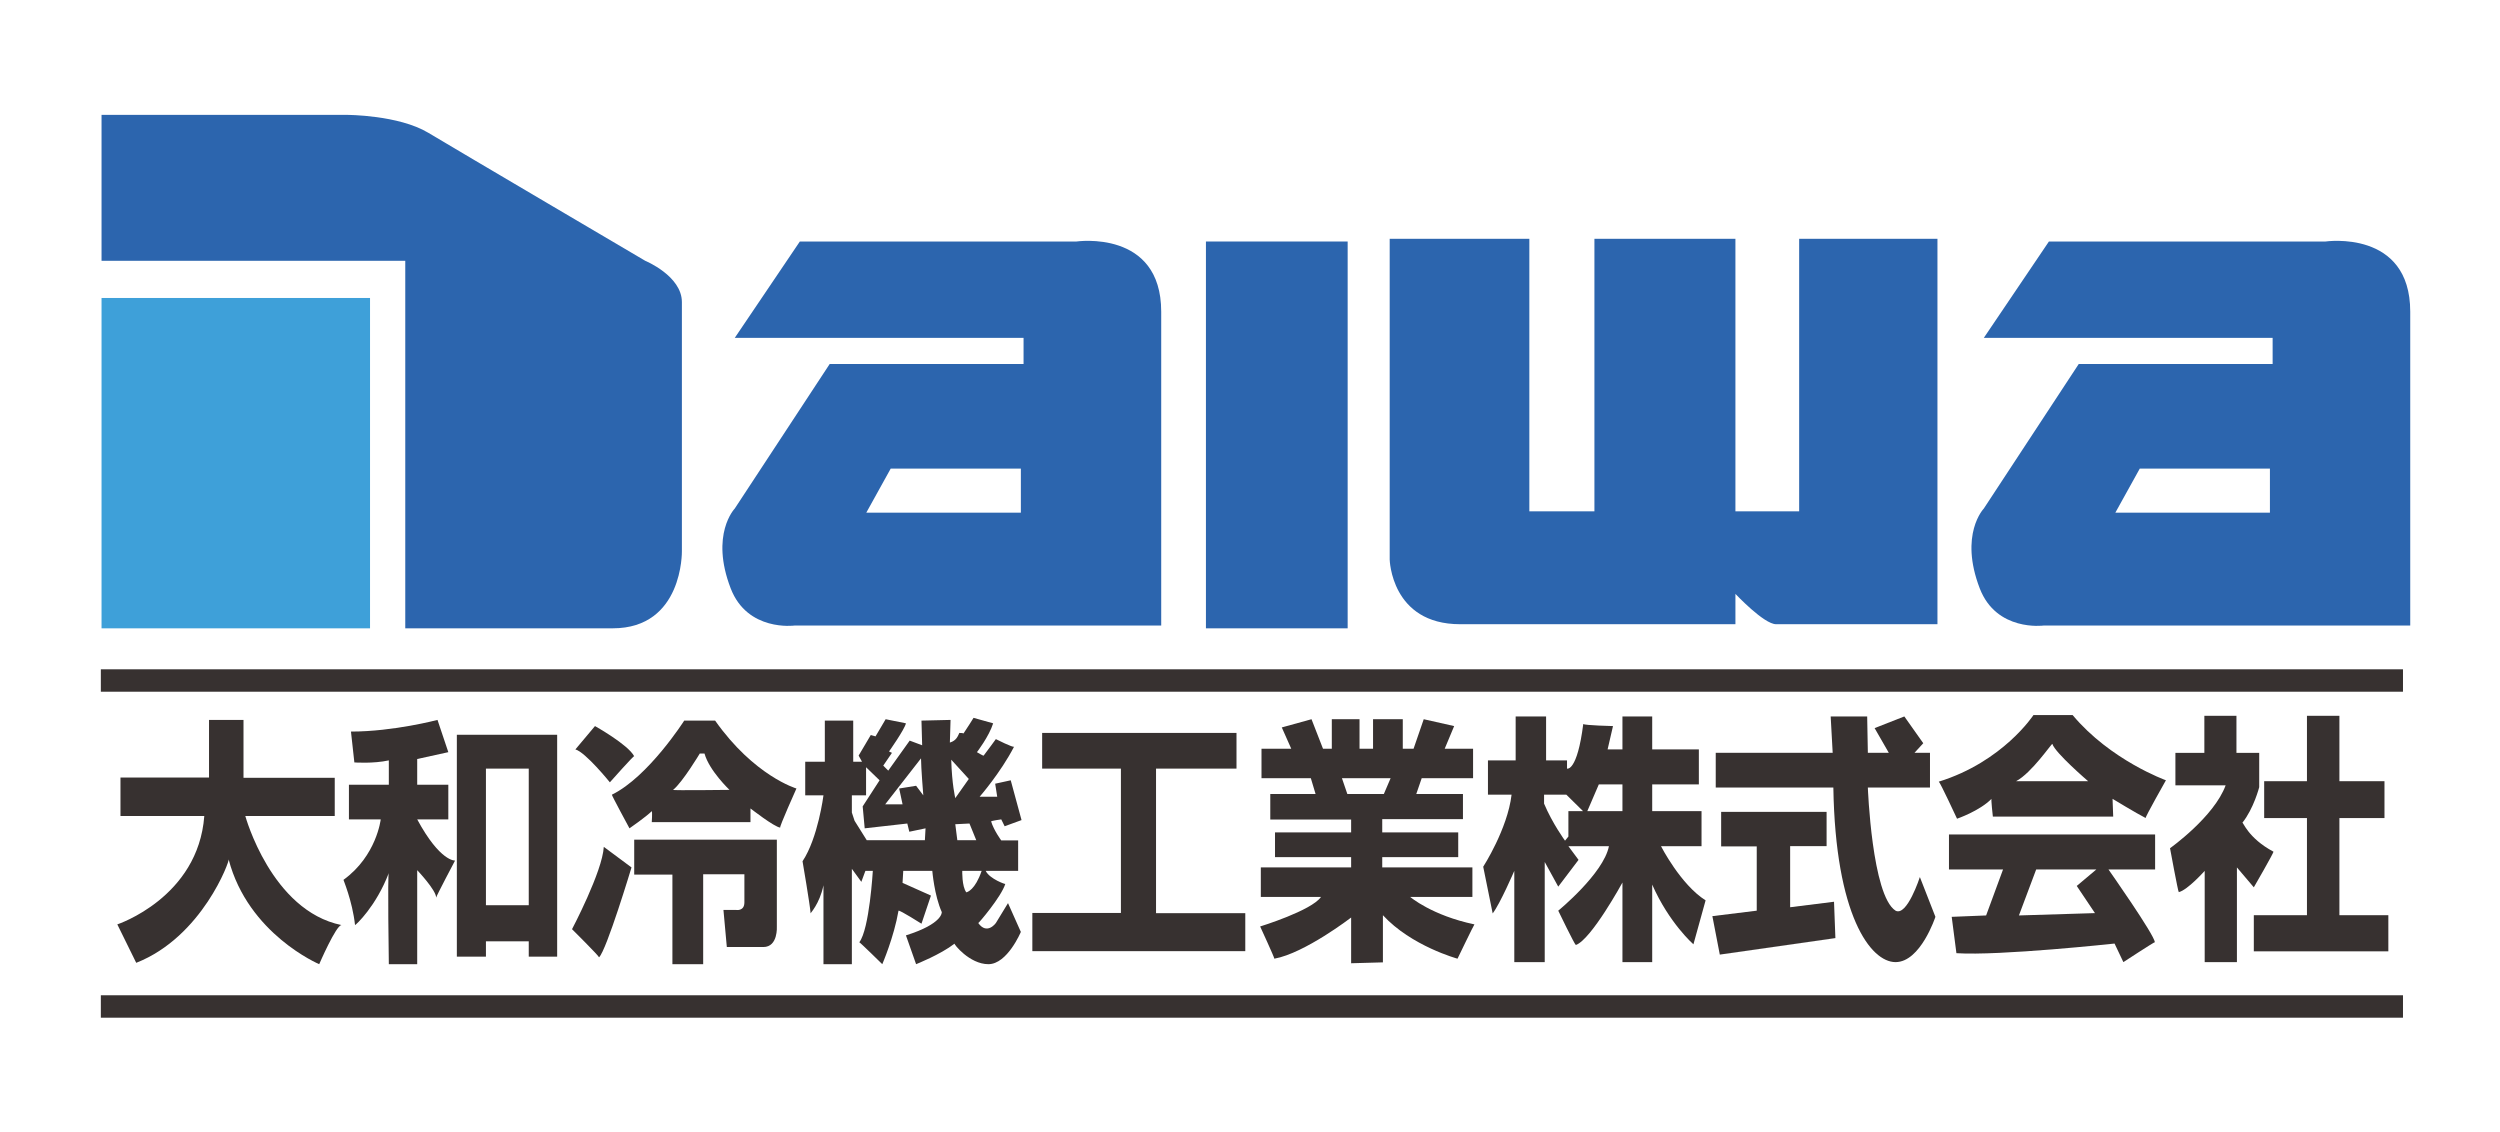 <?xml version="1.0" encoding="UTF-8" standalone="no"?>
<svg
   xmlns:dc="http://purl.org/dc/elements/1.1/"
   xmlns:cc="http://creativecommons.org/ns#"
   xmlns:rdf="http://www.w3.org/1999/02/22-rdf-syntax-ns#"
   xmlns:svg="http://www.w3.org/2000/svg"
   xmlns="http://www.w3.org/2000/svg"
   viewBox="0 0 198.223 89.778"
   height="89.778"
   width="198.223"
   xml:space="preserve"
   id="svg2"
   version="1.1"><defs
     id="defs6"><clipPath
       id="clipPath22"
       clipPathUnits="userSpaceOnUse"><path
         id="path20"
         d="M 0,67.333 H 148.667 V 0 H 0 Z" /></clipPath></defs><g
     transform="matrix(1.333,0,0,-1.333,0,89.778)"
     id="g10"><path
       id="path12"
       style="fill:#373130;fill-opacity:1;fill-rule:nonzero;stroke:none"
       d="M 142.934,27.539 H 5.998 v -1.333 h 136.936 z" /><path
       id="path14"
       style="fill:#373130;fill-opacity:1;fill-rule:nonzero;stroke:none"
       d="M 142.934,8.15 H 5.998 V 6.816 h 136.936 z" /><g
       id="g16"><g
         clip-path="url(#clipPath22)"
         id="g18"><g
           transform="translate(131.119,22.57)"
           id="g24"><path
             id="path26"
             style="fill:#373130;fill-opacity:1;fill-rule:nonzero;stroke:none"
             d="m 0,0 h -1.722 v -1.931 h 2.988 c -0.683,-1.878 -3.308,-3.742 -3.308,-3.742 0,0 0.48,-2.612 0.521,-2.612 0.522,0.121 1.541,1.265 1.541,1.265 v -5.428 h 1.917 v 5.632 l 1.005,-1.183 c 0,0 1.205,2.08 1.167,2.121 -1.529,0.817 -1.808,1.797 -1.85,1.716 0.683,0.855 1.004,2.121 1.004,2.121 V 0 H 1.909 V 2.204 H 0 Z" /></g><g
           transform="translate(139.152,12.912)"
           id="g28"><path
             id="path30"
             style="fill:#373130;fill-opacity:1;fill-rule:nonzero;stroke:none"
             d="M 0,0 V 5.78 H 2.681 V 7.973 H 0 v 3.889 H -1.93 V 7.973 H -4.475 V 5.78 H -1.93 V 0 h -3.161 v -2.148 h 8.002 l 0,2.148 z" /></g><g
           transform="translate(119.923,20.885)"
           id="g32"><path
             id="path34"
             style="fill:#373130;fill-opacity:1;fill-rule:nonzero;stroke:none"
             d="M 0,0 C 0.925,0.488 2.116,2.257 2.155,2.216 2.315,1.686 4.281,0 4.281,0 Z m 1.03,3.931 c 0,0 -1.809,-2.775 -5.63,-3.96 0.081,-0.04 1.085,-2.204 1.085,-2.204 0,0 1.327,0.451 2.053,1.183 -0.042,0 0.078,-1.059 0.078,-1.059 H 5.774 L 5.735,-1.05 c 0,0 1.408,-0.856 1.969,-1.142 -0.04,0.043 1.206,2.245 1.206,2.245 0,0 -3.296,1.184 -5.549,3.878 z" /></g><g
           transform="translate(121.115,15.632)"
           id="g36"><path
             id="path38"
             style="fill:#373130;fill-opacity:1;fill-rule:nonzero;stroke:none"
             d="M 0,0 H 3.578 L 2.413,-0.979 3.497,-2.595 -1.026,-2.734 Z m -5.187,0 h 3.216 l -1.006,-2.734 -2.047,-0.083 0.28,-2.162 c 2.572,-0.166 9.406,0.573 9.406,0.573 L 5.187,-5.51 c 0,0 1.87,1.224 1.87,1.183 C 7.057,-3.918 4.301,0 4.301,0 H 7.075 V 2.081 H -5.187 Z" /></g><g
           transform="translate(106.481,13.386)"
           id="g40"><path
             id="path42"
             style="fill:#373130;fill-opacity:1;fill-rule:nonzero;stroke:none"
             d="M 0,0 V 3.633 H 2.168 V 5.675 H -4.104 V 3.621 h 2.117 v -3.825 l -2.639,-0.325 0.442,-2.288 6.876,0.982 -0.082,2.162 z" /></g><g
           transform="translate(112.751,13.182)"
           id="g44"><path
             id="path46"
             style="fill:#373130;fill-opacity:1;fill-rule:nonzero;stroke:none"
             d="M 0,0 C -1.408,0.898 -1.648,7.323 -1.648,7.323 H 2.048 V 9.389 H 1.125 l 0.523,0.571 -1.126,1.593 -1.768,-0.694 0.845,-1.47 h -1.247 l -0.04,2.164 H -3.859 L -3.74,9.389 h -6.956 V 7.323 H -3.7 C -3.578,-0.27 -1.489,-3.06 0,-3.06 c 1.487,0 2.371,2.693 2.371,2.693 L 1.446,2 C 1.446,2 0.683,-0.367 0,0" /></g><g
           transform="translate(96.506,19.102)"
           id="g48"><path
             id="path50"
             style="fill:#373130;fill-opacity:1;fill-rule:nonzero;stroke:none"
             d="m 0,0 h -2.09 l 0.684,1.59 H 0 Z m -2.343,0 h -0.872 v -1.062 -0.449 l -0.201,-0.246 c 0,0 -0.747,1.018 -1.246,2.205 v 0.531 h 1.325 z M 2.293,-2.084 H 4.704 V 0 H 1.77 V 1.59 H 4.545 V 3.672 H 1.77 v 1.96 H 0 v -1.96 h -0.883 l 0.321,1.388 c 0,0 -1.687,0.04 -1.769,0.124 C -2.693,2.325 -3.297,2.529 -3.297,2.529 V 3.02 h -1.245 v 2.612 h -1.81 V 3.02 H -8 V 0.979 h 1.405 c -0.239,-2.041 -1.687,-4.285 -1.687,-4.285 l 0.563,-2.777 c 0.442,0.571 1.286,2.531 1.286,2.531 V -8.98 h 1.81 v 5.957 l 0.804,-1.467 1.207,1.592 -0.603,0.814 h 2.411 c -0.32,-1.632 -3.015,-3.837 -3.015,-3.837 0,0 0.965,-2 1.046,-2.041 C -1.85,-7.635 0,-4.246 0,-4.246 V -8.98 h 1.77 v 4.611 c 1.004,-2.287 2.452,-3.552 2.452,-3.552 l 0.724,2.614 c -1.488,0.938 -2.653,3.223 -2.653,3.223" /></g><g
           transform="translate(80.142,20.122)"
           id="g52"><path
             id="path54"
             style="fill:#373130;fill-opacity:1;fill-rule:nonzero;stroke:none"
             d="M 0,0 -0.321,0.939 H 2.574 L 2.172,0 Z m 7.439,-6.123 v 1.755 H 2.076 v 0.612 h 4.52 v 1.47 h -4.52 v 0.789 H 6.877 V 0 H 4.101 L 4.423,0.939 H 7.479 V 2.694 H 5.792 L 6.354,4.04 4.544,4.448 3.94,2.694 H 3.298 V 4.448 H 1.529 V 2.694 H 0.725 V 4.448 H -0.924 V 2.694 H -1.448 L -2.131,4.448 -3.899,3.959 -3.337,2.694 H -5.106 V 0.939 h 2.935 L -1.889,0 h -2.694 v -1.521 h 4.809 v -0.765 h -4.528 v -1.47 h 4.528 v -0.612 h -5.372 v -1.755 h 3.58 c -0.565,-0.817 -3.62,-1.757 -3.62,-1.757 0,0 0.845,-1.835 0.845,-1.916 1.808,0.326 4.567,2.448 4.567,2.448 v -2.72 l 1.89,0.053 v 2.805 c 1.689,-1.836 4.438,-2.586 4.438,-2.586 0,0 0.965,2 1.006,2.04 -2.535,0.531 -3.821,1.633 -3.821,1.633 z" /></g><g
           transform="translate(61.989,21.632)"
           id="g56"><path
             id="path58"
             style="fill:#373130;fill-opacity:1;fill-rule:nonzero;stroke:none"
             d="m 0,0 h 4.685 v -8.586 h -5.268 v -2.272 h 12.666 v 2.259 H 6.774 V 0 H 11.56 V 2.123 H 0 Z" /></g><g
           transform="translate(46.208,17.406)"
           id="g60"><path
             id="path62"
             style="fill:#373130;fill-opacity:1;fill-rule:nonzero;stroke:none"
             d="m 0,0 h -8.484 v -2.08 h 2.272 v -5.327 h 1.83 v 5.347 h 2.452 v -1.673 c 0,-0.532 -0.483,-0.449 -0.483,-0.449 h -0.763 l 0.201,-2.205 h 2.171 C 0.081,-6.387 0,-5.164 0,-5.164 Z" /></g><g
           transform="translate(40.036,20.367)"
           id="g64"><path
             id="path66"
             style="fill:#373130;fill-opacity:1;fill-rule:nonzero;stroke:none"
             d="M 0,0 C 0.562,0.449 1.588,2.162 1.588,2.162 H 1.869 C 2.151,1.142 3.356,0 3.356,0 3.356,0 -0.041,-0.042 0,0 M 2.5,4.121 H 0.663 c 0,0 -2.131,-3.346 -4.303,-4.407 -0.039,0 1.046,-2.001 1.046,-2.001 0,0 1.006,0.695 1.326,1.022 0.041,-0.083 0,-0.655 0,-0.655 h 5.871 v 0.816 c 0,0 1.408,-1.1 1.77,-1.141 -0.081,0 0.964,2.327 0.964,2.327 0,0 -2.505,0.734 -4.837,4.039" /></g><g
           transform="translate(34.025,12.081)"
           id="g68"><path
             id="path70"
             style="fill:#373130;fill-opacity:1;fill-rule:nonzero;stroke:none"
             d="M 0,0 C 0,0 1.607,-1.594 1.607,-1.674 2.05,-1.267 3.538,3.673 3.538,3.673 L 1.89,4.897 C 1.809,3.428 0,0 0,0" /></g><g
           transform="translate(36.276,20.816)"
           id="g72"><path
             id="path74"
             style="fill:#373130;fill-opacity:1;fill-rule:nonzero;stroke:none"
             d="M 0,0 C 0,0 1.447,1.633 1.447,1.551 1.085,2.245 -0.885,3.346 -0.885,3.346 L -2.051,1.958 C -1.448,1.794 0,0 0,0" /></g><path
           id="path76"
           style="fill:#373130;fill-opacity:1;fill-rule:nonzero;stroke:none"
           d="m 28.904,21.632 h 2.547 v -8.126 h -2.547 z m -1.73,-11.185 h 1.73 v 0.912 h 2.547 v -0.912 h 1.69 v 13.198 h -5.967 z" /><g
           transform="translate(24.816,18.612)"
           id="g78"><path
             id="path80"
             style="fill:#373130;fill-opacity:1;fill-rule:nonzero;stroke:none"
             d="M 0,0 H 1.851 V 2.062 H 0 V 3.591 L 1.851,3.998 1.207,5.917 c 0,0 -2.614,-0.694 -5.147,-0.694 l 0.202,-1.835 c 0,0 1.125,-0.083 2.05,0.122 V 2.062 H -4.061 V 0 h 1.891 c 0,0 -0.242,-2.165 -2.212,-3.594 -0.04,0.041 0.523,-1.222 0.684,-2.693 0.04,0 1.246,1.101 2.01,3.101 -0.081,0 0,-5.427 0,-5.427 H 0 v 5.592 c 0,0 1.127,-1.185 1.127,-1.632 0,0.08 1.125,2.204 1.125,2.204 0,0 -0.884,-0.084 -2.252,2.449" /></g><g
           transform="translate(14.591,18.815)"
           id="g82"><path
             id="path84"
             style="fill:#373130;fill-opacity:1;fill-rule:nonzero;stroke:none"
             d="M 0,0 H 5.32 V 2.272 H -0.107 V 5.714 H -2.158 V 2.286 H -7.425 V 0 h 4.986 c -0.362,-4.856 -5.174,-6.449 -5.174,-6.449 l 1.125,-2.286 c 3.941,1.551 5.577,6.11 5.497,6.15 1.164,-4.447 5.387,-6.231 5.387,-6.231 0,0 1.005,2.326 1.327,2.326 C 1.541,-5.634 0,0 0,0" /></g><g
           transform="translate(57.477,14.273)"
           id="g86"><path
             id="path88"
             style="fill:#373130;fill-opacity:1;fill-rule:nonzero;stroke:none"
             d="m 0,0 0.002,-0.002 c -0.017,0 -0.014,0 -0.002,0.002 -0.268,0.355 -0.24,1.276 -0.24,1.276 H 0.913 C 0.524,0.143 0.066,0.013 0,0 M -0.534,3.101 -0.655,4.051 0.189,4.093 0.592,3.101 Z M -0.896,7.889 0.149,6.744 -0.655,5.604 c 0,0 -0.201,0.815 -0.241,2.285 M -2.463,3.101 h -3.459 l -0.724,1.156 -0.161,0.489 v 1.022 h 0.845 v 1.673 l 0.804,-0.777 -1.005,-1.552 0.12,-1.305 2.534,0.286 0.12,-0.489 0.965,0.203 z m -0.23,4.869 c 0,-0.558 0.136,-2.202 0.136,-2.202 l -0.429,0.57 -1.006,-0.162 0.201,-0.941 h -1.033 z m -4.033,2.245 H -8.415 V 7.768 h -1.166 v -2 h 1.085 c 0,0 -0.321,-2.532 -1.245,-3.92 0,0 0.442,-2.574 0.481,-3.102 -0.039,0 0.523,0.528 0.764,1.672 v -4.692 h 1.689 v 5.673 l 0.564,-0.775 0.241,0.652 h 0.442 c 0,0 -0.201,-3.468 -0.804,-4.245 0.081,-0.04 1.367,-1.305 1.367,-1.305 0,0 0.695,1.608 0.965,3.182 0.08,0.043 1.366,-0.774 1.366,-0.774 l 0.564,1.673 -1.69,0.756 0.042,0.713 h 1.728 c 0,0 0.121,-1.469 0.564,-2.45 0,0 0.08,-0.692 -2.132,-1.386 l 0.604,-1.714 c 0,0 1.446,0.57 2.291,1.224 -0.079,0 0.884,-1.224 2.01,-1.224 1.126,0 1.93,1.919 1.93,1.919 L 2.481,-0.642 1.758,-1.827 c 0,0 -0.523,-0.733 -1.046,0 0,-0.039 1.367,1.553 1.608,2.327 C 2.36,0.46 1.396,0.786 1.154,1.276 h 1.93 V 3.088 H 2.079 c 0,0 -0.442,0.596 -0.602,1.128 0,0.041 0.602,0.123 0.602,0.123 L 2.281,3.93 3.286,4.297 2.643,6.664 1.718,6.461 1.839,5.686 H 0.793 c 0,0 1.246,1.425 2.05,2.98 -0.039,-0.083 -1.085,0.448 -1.085,0.448 0,0 -0.443,-0.613 -0.725,-0.98 0,-0.04 -0.4,0.203 -0.4,0.203 0,0 0.722,0.939 0.965,1.716 l -1.167,0.326 c 0,0 -0.403,-0.653 -0.603,-0.939 0.04,0.041 -0.242,0.041 -0.242,0.041 -0.08,-0.166 -0.167,-0.46 -0.563,-0.572 0,-0.041 0.041,1.347 0.041,1.347 l -1.73,-0.041 0.041,-1.468 -0.741,0.278 -1.276,-1.786 -0.297,0.298 0.518,0.76 -0.175,0.081 c 0,0 0.925,1.307 1.006,1.675 L -4.797,10.297 -5.399,9.276 -5.681,9.357 -6.404,8.134 -6.203,7.768 h -0.523 z" /></g><g
           transform="translate(60.723,36.855)"
           id="g90"><path
             id="path92"
             style="fill:#2c65ae;fill-opacity:1;fill-rule:nonzero;stroke:none"
             d="m 0,0 h -9.195 l 1.452,2.621 H 0 Z m 8.348,11.955 c 0,4.912 -5.041,4.175 -5.041,4.175 h -16.454 l -3.872,-5.733 H 0.16 V 8.842 h -11.533 l -5.646,-8.596 c 0,0 -1.48,-1.534 -0.241,-4.75 0.996,-2.586 3.79,-2.21 3.79,-2.21 H 8.348 Z" /></g><g
           transform="translate(135.019,36.855)"
           id="g94"><path
             id="path96"
             style="fill:#2c65ae;fill-opacity:1;fill-rule:nonzero;stroke:none"
             d="m 0,0 h -9.195 l 1.453,2.621 H 0 Z m 8.346,11.955 c 0,4.912 -5.04,4.175 -5.04,4.175 h -16.452 l -3.873,-5.733 H 0.161 V 8.842 h -11.534 l -5.646,-8.596 c 0,0 -1.479,-1.534 -0.241,-4.75 0.996,-2.586 3.791,-2.21 3.791,-2.21 H 8.346 Z" /></g><g
           transform="translate(82.661,53.148)"
           id="g98"><path
             id="path100"
             style="fill:#2c65ae;fill-opacity:1;fill-rule:nonzero;stroke:none"
             d="m 0,0 v -19.077 c 0,0 0.081,-3.85 4.192,-3.85 h 16.373 v 1.804 c 0,0 1.694,-1.804 2.42,-1.804 h 9.597 V 0 H 24.356 V -16.211 H 20.565 V 0 H 12.178 V -16.211 H 8.307 V 0 Z" /></g><path
           id="path102"
           style="fill:#3ea0d9;fill-opacity:1;fill-rule:nonzero;stroke:none"
           d="M 6.04,49.626 H 22.01 V 29.976 H 6.04 Z" /><g
           transform="translate(6.04,51.837)"
           id="g104"><path
             id="path106"
             style="fill:#2c65ae;fill-opacity:1;fill-rule:nonzero;stroke:none"
             d="m 0,0 v 8.68 h 14.598 c 0,0 3.065,0 4.839,-1.065 C 21.211,6.55 32.341,0 32.341,0 c 0,0 2.179,-0.9 2.179,-2.456 v -14.819 c 0,0 0.08,-4.585 -4.114,-4.585 H 18.066 V 0 Z" /></g><path
           id="path108"
           style="fill:#2c65ae;fill-opacity:1;fill-rule:nonzero;stroke:none"
           d="m 71.731,52.985 h 8.43 V 29.976 h -8.43 z" /></g></g></g></svg>